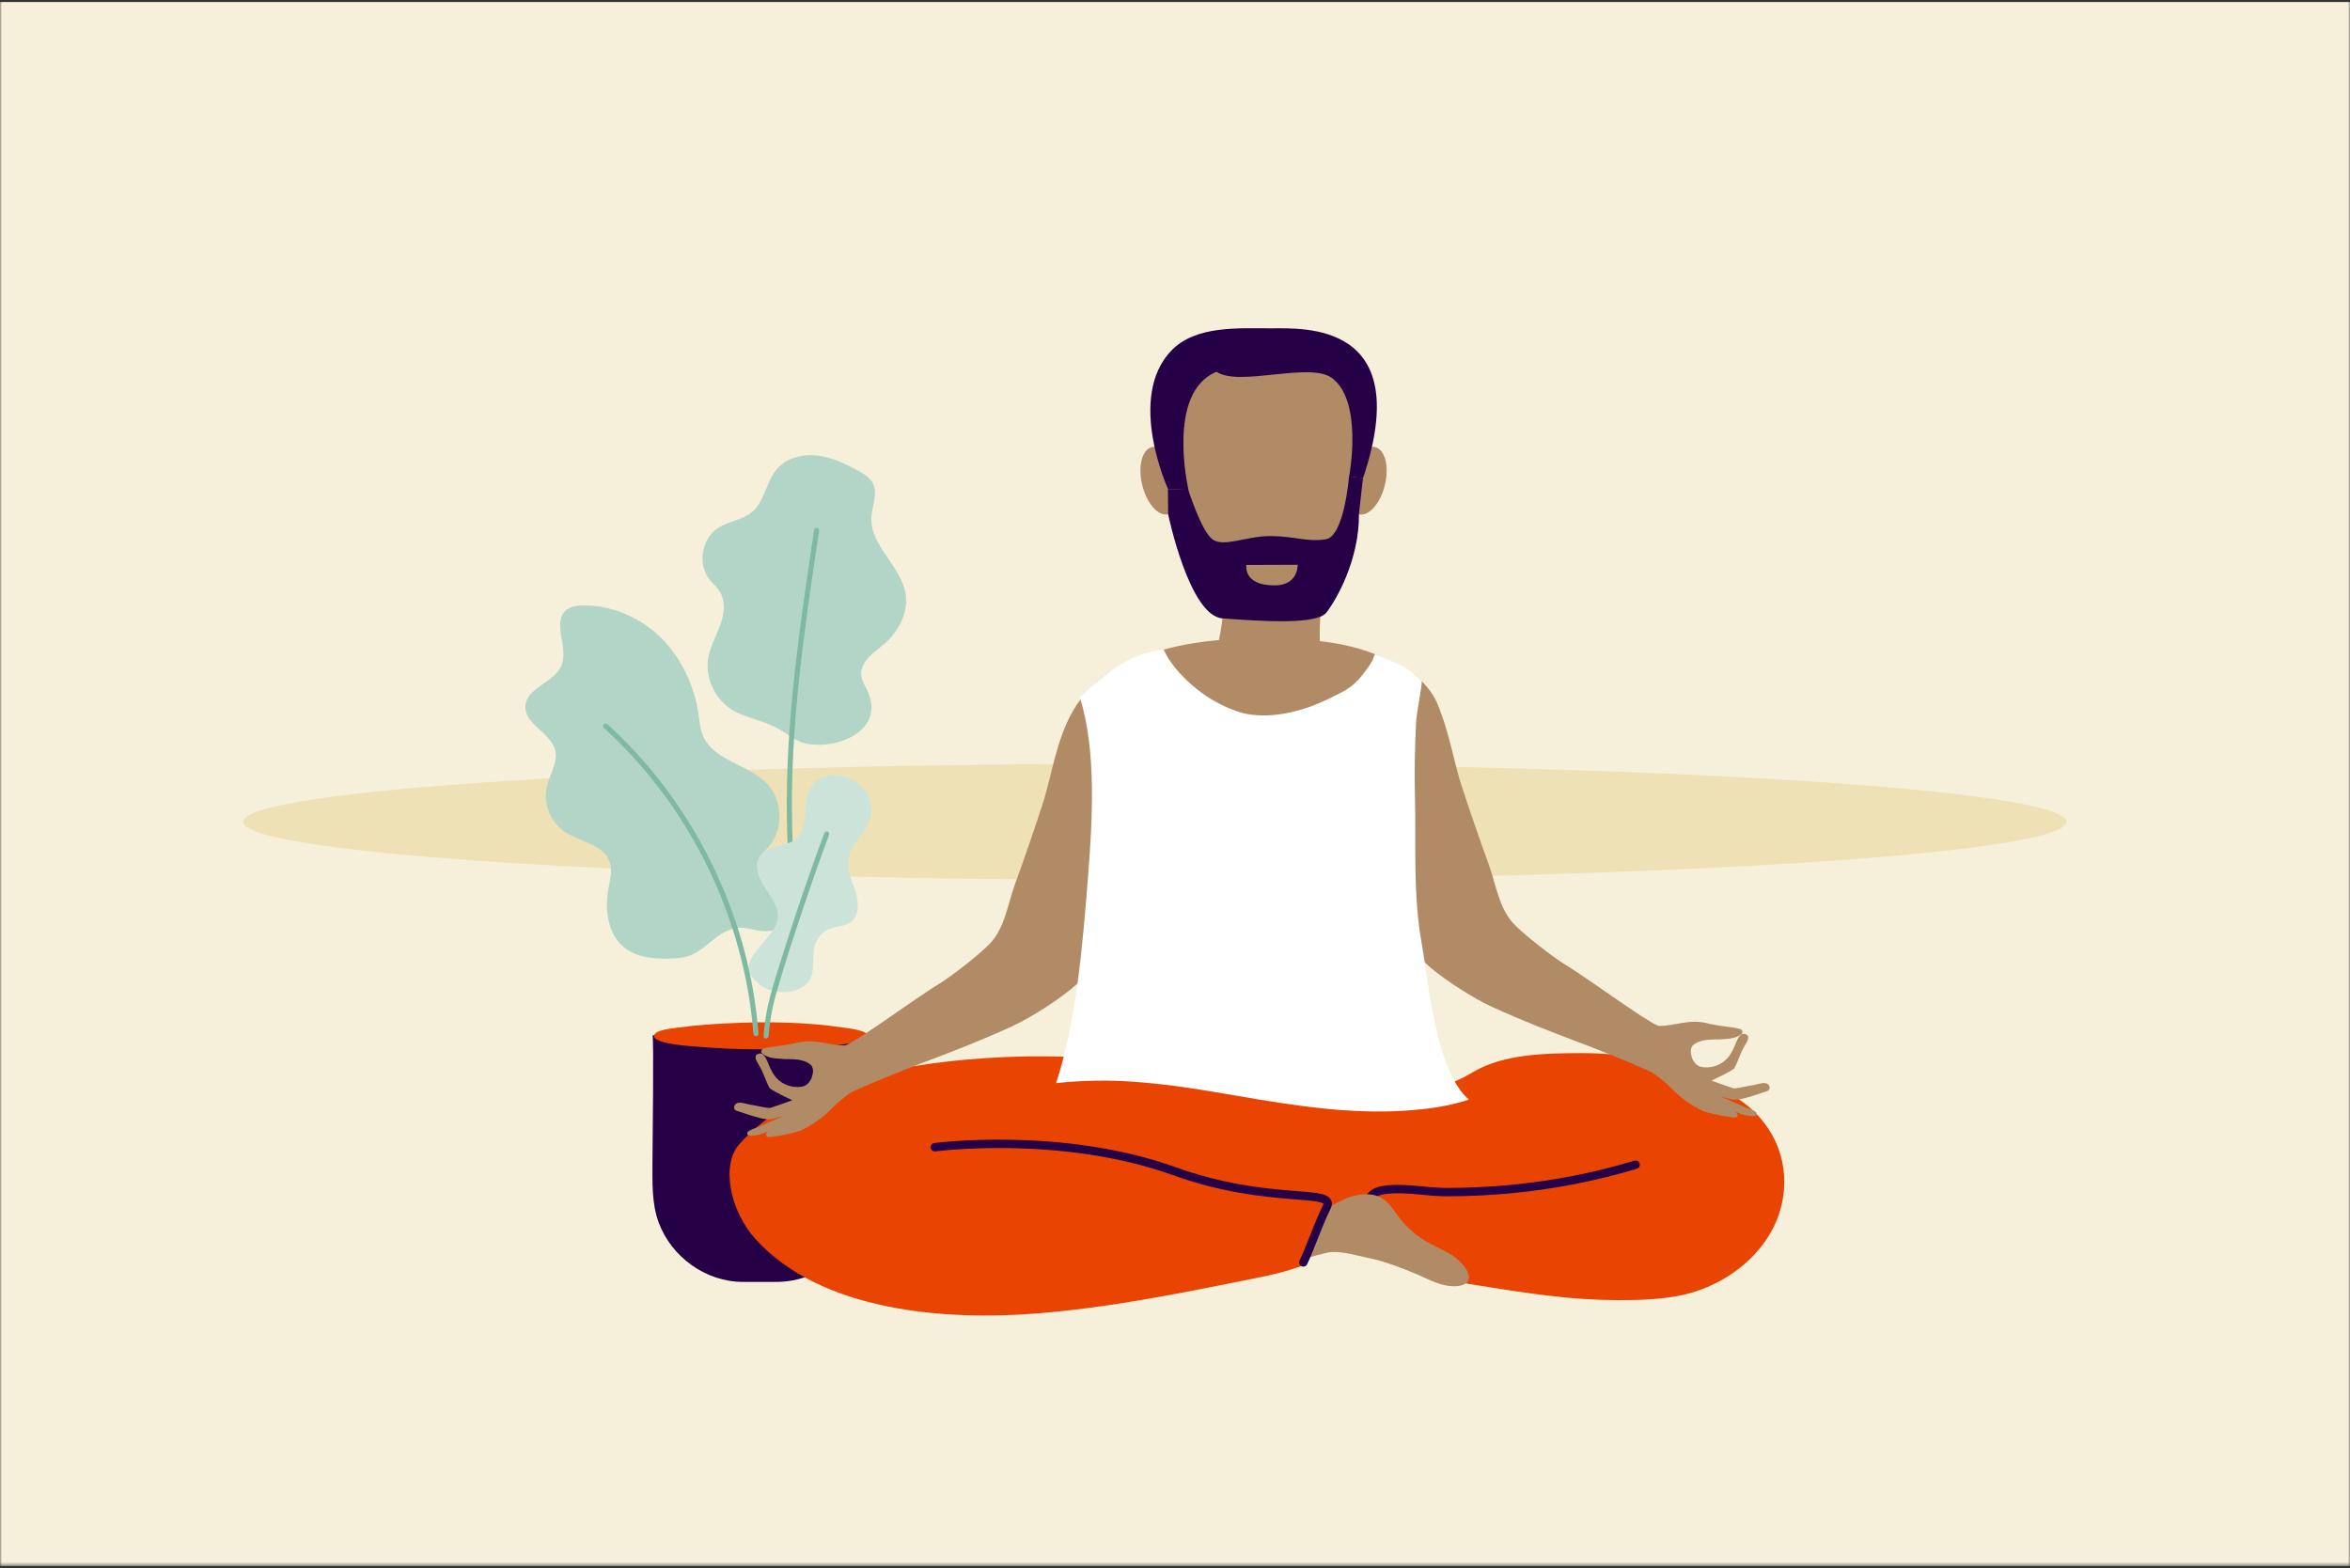 <svg width="580" height="387" viewBox="0 0 580 387" fill="none" xmlns="http://www.w3.org/2000/svg">
<rect x="0" y="0" width="580" height="387" fill="#333333" stroke="none"/>
<g clip-path="url(#clip0_1020_3)">
<mask id="mask0_1020_3" style="mask-type:luminance" maskUnits="userSpaceOnUse" x="0" y="0" width="580" height="387">
<path d="M580 0H0V386.5H580V0Z" fill="white"/>
</mask>
<g mask="url(#mask0_1020_3)">
<path d="M580 0.5H0V386.5H580V0.5Z" fill="#F6F0DA"/>
</g>
<path d="M285 217.166C409.264 217.166 510 210.742 510 202.819C510 194.895 409.264 188.472 285 188.472C160.736 188.472 60 194.895 60 202.819C60 210.742 160.736 217.166 285 217.166Z" fill="#EDE1B5"/>
<path d="M183.436 316.374H191.8C195.18 316.335 198.508 315.531 201.534 314.022C204.559 312.514 207.204 310.34 209.27 307.663C214.153 301.303 214.594 293.202 214.346 285.493C214.282 283.6 214.192 281.701 214.143 279.807C213.92 271.751 214.202 263.606 214.202 255.516H161.033C161.42 255.516 161.033 284.066 161.033 286.663C161.033 291.621 160.815 296.841 162.521 301.59C165.674 310.226 174.176 316.374 183.436 316.374Z" fill="#260046"/>
<path d="M161.42 255.681C161.42 257.763 171.171 258.229 173.02 258.383C181.833 259.098 190.685 259.174 199.508 258.611C203.102 258.451 206.681 258.05 210.221 257.411C211.297 257.193 214.222 256.712 214.222 255.681C214.222 254.288 209.334 253.772 207.981 253.574C198.968 252.245 189.638 252.087 180.452 252.508C176.282 252.701 171.925 252.979 167.756 253.559C166.13 253.782 161.42 254.139 161.42 255.681Z" fill="#EA4403"/>
<path d="M212.557 166.569C212.299 163.277 215.69 161.086 218.199 158.949C221.743 155.925 224.227 151.29 223.528 146.684C222.467 139.694 214.644 134.658 215.066 127.603C215.234 124.807 216.711 121.872 215.482 119.359C214.753 117.872 213.241 116.959 211.794 116.166C208.596 114.411 205.23 112.8 201.606 112.408C197.982 112.017 194.031 113.043 191.691 115.824C189.069 118.918 188.766 123.652 185.692 126.294C183.293 128.357 179.808 128.604 177.166 130.34C173.105 133.002 172.119 139.337 175.183 143.115C175.946 144.057 176.908 144.845 177.572 145.866C179.129 148.246 178.767 151.414 177.82 154.096C176.873 156.778 175.411 159.296 174.846 162.092C173.76 167.714 177.076 173.876 182.371 176.062C186.763 177.882 190.303 178.427 194.269 181.178C197.144 183.161 198.597 183.791 202.112 183.806C208.903 183.841 217.782 179.404 214.312 171.011C213.702 169.523 212.681 168.165 212.557 166.549" fill="#B2D5C7"/>
<path d="M202.161 131.009C200.322 143.264 198.492 155.519 197.203 167.843C195.929 180.049 195.181 192.323 195.518 204.593C195.691 211.527 196.257 218.446 197.213 225.315C197.252 225.476 197.229 225.645 197.148 225.788C197.067 225.932 196.934 226.039 196.777 226.089C196.616 226.131 196.445 226.109 196.3 226.027C196.155 225.944 196.049 225.808 196.004 225.648C195.142 219.527 194.589 213.367 194.348 207.191C194.1 201.009 194.14 194.797 194.388 188.64C194.635 182.483 195.116 176.187 195.731 169.98C196.346 163.773 197.104 157.616 197.937 151.454C198.77 145.292 199.682 139.135 200.604 132.977C200.718 132.214 200.837 131.446 200.951 130.677C200.998 130.518 201.104 130.382 201.249 130.3C201.393 130.218 201.564 130.195 201.725 130.236C201.882 130.285 202.015 130.393 202.096 130.536C202.177 130.68 202.2 130.849 202.161 131.009Z" fill="#80B9A2"/>
<path d="M166.621 236.529C162.233 236.748 157.449 236.579 154.044 233.813C149.959 230.501 149.21 224.478 150.162 219.307C150.563 217.131 151.203 214.845 150.489 212.758C149.002 208.356 143.053 207.801 139.241 205.188C137.512 203.955 136.186 202.239 135.429 200.256C134.671 198.273 134.516 196.11 134.982 194.039C135.711 191.064 137.753 188.169 137.025 185.18C135.954 180.793 129.43 178.77 129.673 174.273C129.916 169.653 136.866 168.493 138.596 164.21C140.415 159.748 136.053 153.303 139.935 150.418C140.996 149.635 142.379 149.476 143.692 149.427C150.841 149.258 157.925 152.307 163.027 157.299C168.128 162.291 171.35 169.108 172.386 176.182C172.654 178.021 172.793 179.915 173.526 181.635C176.189 187.822 184.834 188.615 189.425 193.533C193.312 197.712 193.391 204.881 189.564 209.129C188.791 209.987 187.878 210.751 187.348 211.777C184.532 217.23 199.504 228.885 189.609 229.787C186.312 230.085 183.481 228.037 180.075 229.45C174.682 231.691 173.338 236.197 166.621 236.529Z" fill="#B2D5C7"/>
<path d="M201.006 233.748C201.248 232.658 201.77 231.651 202.519 230.824C203.268 229.996 204.219 229.378 205.279 229.028C206.702 228.577 208.303 228.627 209.582 227.858C211.967 226.426 212.061 222.965 211.228 220.313C210.395 217.661 208.957 215.038 209.29 212.277C209.815 207.929 214.535 204.99 215.05 200.642C215.353 198.059 214.059 195.481 212.115 193.701C208.863 190.727 202.959 190.231 200.431 193.845C197.734 197.702 200.014 204.018 196.415 207.052C193.892 209.179 189.534 208.509 187.606 211.186C185.866 213.591 187.323 216.947 188.999 219.396C190.674 221.845 192.662 224.661 191.805 227.501C190.203 232.831 179.411 237.962 188.334 243.544C190.848 245.115 194.779 245.368 197.431 243.95C201.953 241.561 200.133 237.942 201.006 233.748Z" fill="#CCE3DA"/>
<path d="M149.904 178.705C154.096 182.521 157.993 186.649 161.559 191.055C165.137 195.466 168.386 200.133 171.281 205.02C174.164 209.892 176.692 214.965 178.846 220.199C181 225.419 182.769 230.789 184.141 236.267C185.518 241.779 186.481 247.387 187.021 253.043C187.086 253.732 187.145 254.426 187.2 255.115C187.259 255.923 186.005 255.918 185.94 255.115C185.506 249.524 184.648 243.973 183.372 238.512C180.839 227.588 176.726 217.092 171.162 207.355C168.399 202.492 165.282 197.84 161.837 193.434C158.382 189.027 154.602 184.884 150.529 181.04C150.033 180.545 149.538 180.094 149.007 179.628C148.407 179.082 149.295 178.195 149.895 178.74L149.904 178.705Z" fill="#80B9A2"/>
<path d="M204.63 205.986C202.277 212.361 200.021 218.776 197.863 225.231C195.726 231.626 193.634 238.051 191.765 244.531C190.679 248.165 189.987 251.907 189.703 255.69C189.653 256.493 188.399 256.498 188.449 255.69C188.68 252.276 189.254 248.895 190.164 245.596C191.051 242.329 192.083 239.097 193.099 235.87C195.141 229.359 197.29 222.883 199.544 216.441C200.806 212.832 202.1 209.235 203.425 205.649C203.474 205.491 203.581 205.358 203.725 205.277C203.869 205.195 204.038 205.173 204.199 205.213C204.359 205.258 204.495 205.365 204.576 205.509C204.658 205.654 204.679 205.826 204.635 205.986H204.63Z" fill="#80B9A2"/>
<path d="M438.186 281.642C436.138 277.352 432.932 273.718 428.93 271.152C426.443 269.402 423.785 267.907 420.998 266.691C420.168 266.244 419.324 265.82 418.465 265.416C409.764 261.376 399.859 259.874 390.053 259.904C380.961 259.933 370.813 260.186 363.367 264.698C360.908 266.186 358.262 267.343 355.5 268.138C349.421 269.857 343.127 270.692 336.81 270.617C322.716 270.577 309.088 266.914 295.42 264.336C268.01 259.17 239.237 259.378 212.382 265.734C200.653 268.52 189.806 274.161 182.449 282.411C177.953 287.462 180.104 298.77 186.455 305.785C202.512 323.508 232.763 326.071 256.618 324.093C272.745 322.76 288.628 319.711 304.314 316.553C310.422 315.323 315.652 314.486 321.397 312.384C321.575 312.332 321.742 312.252 321.893 312.146C322.058 311.991 322.18 311.797 322.245 311.58C322.845 310.034 322.463 310.995 323.068 309.449C323.822 307.515 324.302 305.329 325.339 303.539C326.157 302.117 325.929 301.14 327.322 299.99C327.691 299.703 328.1 299.471 328.536 299.301C331.218 298.136 334.183 297.481 337.118 296.822C337.383 296.742 337.663 296.725 337.936 296.772C339.457 297.154 338.159 299.717 337.97 300.525C337.474 302.627 336.979 304.724 336.483 306.821C336.081 308.537 335.675 306.445 335.268 308.16C334.961 309.469 334.307 306.93 335.268 308.16C336.052 309.151 337.351 309.469 338.674 309.682C341.039 310.063 343.423 310.366 345.798 310.673C349.571 311.169 353.433 315.586 357.2 315.933C359.605 316.384 362.014 316.791 364.399 317.172C370.219 318.104 376.044 319.027 381.903 319.731C387.702 320.455 393.539 320.836 399.383 320.871C404.936 320.871 410.84 320.697 416.169 319.384C427.626 316.553 438.31 307.486 440.084 295.399C440.819 290.727 440.159 285.941 438.186 281.642Z" fill="#EA4403"/>
<path d="M259.538 216.897C262.245 218.385 264.734 220.244 267.569 221.592C274.639 224.958 283.071 224.929 290.919 224.423C309.014 223.263 327.381 212.133 344.772 210.423C349.764 209.927 348.049 209.927 352.853 211.469C352.739 197.509 362.54 177.421 350.062 167.561C339.497 159.217 327.525 157.869 315.662 157.601C302.341 157.299 288.237 158.161 275.64 164.874C265.933 170.044 261.457 179.771 260.416 189.8C259.459 198.956 261.204 207.89 259.538 216.897Z" fill="#B18B66"/>
<path d="M279.23 166.891C276.326 167.21 273.529 168.172 271.042 169.706C268.556 171.24 266.442 173.308 264.853 175.76C260.649 182.348 259.673 191.257 257.268 198.628C255.136 205.169 252.891 211.672 250.531 218.136C248.682 223.208 247.993 229.295 243.997 233.207C240.889 236.251 235.173 240.643 231.539 243.008C219.378 250.979 223.384 250.132 210.772 256.889C215.378 259.1 206.672 265.589 209.627 269.778C225.689 262.466 233.621 260.651 249.683 253.339C254.259 251.257 260.778 247.053 264.655 243.851C268.7 240.504 271.754 236.102 274.257 231.457C281.089 218.84 284.029 204.533 286.889 190.463C288.099 184.515 289.289 178.223 287.355 172.468C286.636 170.321 285.372 168.185 283.265 167.307C281.976 166.834 280.589 166.69 279.23 166.891Z" fill="#B18B66"/>
<path d="M195.537 271.533C193.797 270.636 191.71 269.798 189.94 268.559C189.176 267.181 188.701 265.584 188.006 264.152C187.868 263.864 187.724 263.582 187.56 263.304C187.025 262.313 185.805 260.741 186.941 260.166C188.824 259.214 189.479 262.476 190.257 263.934C190.383 264.172 190.512 264.41 190.644 264.648C190.914 265.131 191.235 265.585 191.601 266.001C192.401 266.874 193.41 267.531 194.532 267.909C195.655 268.287 196.855 268.374 198.021 268.162C199.072 267.939 199.642 267.29 200.187 266.333C200.713 265.074 201.055 263.359 199.776 262.541C198.333 261.549 196.603 261.415 194.818 261.386C194.466 261.386 194.114 261.386 193.757 261.386C191.854 261.207 189.672 261.326 188.111 260.017C188.024 259.935 187.959 259.833 187.922 259.72C187.885 259.606 187.876 259.485 187.898 259.368C187.92 259.25 187.971 259.14 188.046 259.048C188.121 258.955 188.218 258.883 188.329 258.837C190.52 258.173 192.835 258.188 195.006 257.672C195.34 257.64 195.671 257.587 195.998 257.514C200.841 256.066 204.584 258.054 208.392 258.009C210.687 258.009 232.594 241.154 234.612 241.541C237.958 242.175 227.919 259.814 228.345 259.611C228.772 259.407 226.159 262.635 226.159 262.635C221.539 259.566 214.197 267.731 214.197 267.731C211.277 268.331 208.674 270.527 206.503 272.356C205.734 273.085 205.016 273.898 204.217 274.607C202.335 276.334 200.207 277.771 197.902 278.871C196.637 279.52 192.448 280.323 191.73 280.358C191.011 280.392 190.203 280.764 189.528 280.576C189.427 280.553 189.334 280.505 189.256 280.437C188.834 280.016 189.256 279.5 189.548 279.307L192.22 277.254" fill="#B18B66"/>
<path d="M196.509 274.479C196.251 274.593 191.512 276.025 190.213 276.219C189.339 276.259 188.464 276.16 187.62 275.926C185.851 275.505 184.22 274.935 182.589 274.384C182.093 274.176 181.562 274.176 181.295 273.765C181.227 273.614 181.192 273.451 181.192 273.286C181.192 273.122 181.227 272.958 181.295 272.808C181.79 272.059 182.46 272.064 183.278 272.208C183.957 272.352 184.502 272.491 185.181 272.634C187.09 272.922 188.002 273.244 189.841 273.462C190.102 273.437 190.356 273.37 190.595 273.264C191.552 273.001 195.939 271.355 196.514 271.227" fill="#B18B66"/>
<path d="M198.295 276.962C197.68 277.18 197.303 277.23 196.887 277.364C194.497 278.098 192.241 278.692 189.778 279.218C188.751 279.55 188.459 279.689 187.433 280.021C186.754 280.13 185.45 280.438 184.79 280.229C184.706 280.203 184.629 280.157 184.566 280.094C184.504 280.031 184.458 279.954 184.433 279.869C184.408 279.784 184.404 279.694 184.423 279.607C184.441 279.52 184.48 279.439 184.538 279.372C185.033 278.816 186.714 278.311 187.22 278.112C188.796 277.374 191.736 276.129 193.307 275.445" fill="#B18B66"/>
<path d="M338.724 162.048C341.629 162.367 344.426 163.328 346.912 164.862C349.399 166.396 351.513 168.465 353.101 170.917C357.31 177.506 358.286 186.414 360.691 193.786C362.823 200.327 365.067 206.829 367.423 213.294C369.272 218.365 369.961 224.453 373.962 228.365C377.065 231.408 382.781 235.801 386.415 238.165C398.581 246.132 394.57 245.289 407.182 252.046C402.581 254.257 411.282 260.747 408.332 264.936C392.265 257.624 384.338 255.809 368.271 248.497C363.7 246.415 357.176 242.211 353.299 239.008C349.259 235.662 346.2 231.26 343.702 226.639C336.87 214.023 333.925 199.715 331.07 185.646C329.86 179.697 328.666 173.406 330.574 167.65C331.298 165.504 332.587 163.367 334.669 162.49C335.962 162.004 337.357 161.852 338.724 162.048Z" fill="#B18B66"/>
<path d="M422.417 266.685C424.157 265.788 426.249 264.955 428.014 263.711C428.777 262.333 429.258 260.736 429.947 259.304C430.086 259.016 430.235 258.733 430.394 258.456C430.929 257.464 432.153 255.893 431.013 255.318C429.134 254.366 428.475 257.628 427.702 259.085C427.573 259.323 427.449 259.581 427.315 259.794C427.043 260.279 426.72 260.735 426.353 261.153C425.554 262.026 424.546 262.682 423.424 263.06C422.302 263.438 421.103 263.526 419.938 263.314C418.882 263.091 418.317 262.442 417.767 261.485C417.241 260.226 416.899 258.51 418.178 257.692C419.621 256.701 421.351 256.567 423.136 256.537C423.488 256.537 423.84 256.537 424.192 256.537C426.095 256.364 428.282 256.483 429.838 255.174C429.921 255.093 429.982 254.992 430.017 254.882C430.052 254.771 430.059 254.654 430.038 254.54C430.017 254.426 429.969 254.319 429.897 254.228C429.825 254.137 429.731 254.065 429.625 254.019C427.439 253.355 425.119 253.369 422.947 252.849C422.614 252.817 422.283 252.766 421.956 252.695C417.112 251.248 413.37 253.236 409.562 253.191C407.272 253.191 385.365 236.336 383.347 236.717C379.996 237.357 390.035 254.996 389.613 254.792C389.192 254.589 391.795 257.816 391.795 257.816C396.42 254.748 403.757 262.913 403.757 262.913C406.677 263.512 409.285 265.709 411.451 267.538C412.219 268.267 412.938 269.08 413.741 269.789C415.623 271.516 417.751 272.953 420.057 274.052C421.321 274.702 425.51 275.505 426.229 275.539C426.948 275.574 427.751 275.946 428.43 275.757C428.53 275.736 428.623 275.688 428.698 275.619C429.124 275.197 428.698 274.682 428.406 274.488L425.739 272.436" fill="#B18B66"/>
<path d="M421.444 269.635C421.702 269.749 426.446 271.182 427.745 271.375C428.618 271.415 429.492 271.317 430.333 271.083C432.103 270.661 433.739 270.091 435.37 269.541C435.866 269.333 436.391 269.328 436.659 268.916C436.726 268.766 436.761 268.604 436.761 268.44C436.761 268.276 436.726 268.114 436.659 267.964C436.163 267.216 435.494 267.221 434.676 267.364C433.997 267.508 433.451 267.647 432.767 267.791C430.859 268.078 429.951 268.401 428.107 268.619C427.849 268.592 427.596 268.525 427.359 268.42C426.402 268.153 422.015 266.512 421.439 266.383" fill="#B18B66"/>
<path d="M419.665 272.119C420.275 272.337 420.657 272.386 421.068 272.52C423.462 273.254 425.718 273.849 428.177 274.374C429.203 274.706 429.496 274.845 430.522 275.177C431.206 275.286 432.505 275.589 433.164 275.386C433.25 275.361 433.328 275.315 433.391 275.252C433.454 275.189 433.5 275.111 433.526 275.026C433.551 274.941 433.554 274.85 433.535 274.763C433.516 274.676 433.476 274.595 433.417 274.528C432.921 273.973 431.246 273.467 430.735 273.269C429.164 272.53 426.224 271.286 424.652 270.602" fill="#B18B66"/>
<path d="M337.054 305.522C337.27 304.764 337.436 303.992 337.549 303.212C337.629 302.508 337.649 301.799 337.663 301.09C337.723 297.932 336.632 294.531 341.382 293.718C341.798 293.649 342.229 293.595 342.666 293.55C347.127 293.133 352.442 294.199 356.869 294.209C362.193 294.209 367.512 293.971 372.792 293.471C383.264 292.49 393.613 290.472 403.687 287.447" stroke="#260047" stroke-width="2.07" stroke-linecap="round" stroke-linejoin="round"/>
<path d="M361.951 313.37C361.699 312.946 361.408 312.546 361.083 312.175C358.659 309.379 356.408 308.749 353.151 307.029C350.052 305.407 347.345 303.128 345.219 300.351C343.866 298.552 342.711 296.474 340.524 295.428C338.239 294.328 335.379 294.67 332.979 295.493C330.58 296.316 329.415 297.402 326.991 298.165C326.837 299.494 322.003 309.443 321.716 310.722C322.846 310.36 327.466 309.062 328.513 309.002C331.641 308.833 334.461 309.795 337.704 310.455C341.863 311.302 345.705 312.829 349.537 314.421C352.561 315.685 355.739 317.598 359.229 317.425C362.6 317.291 363.155 315.462 361.951 313.37Z" fill="#B18B66"/>
<path d="M230.711 283.13C230.711 283.13 261.943 279 289.928 289.079C313.377 297.506 329.791 293.139 327.476 297.839C325.161 302.538 323.351 308.125 321.676 311.561" stroke="#260047" stroke-width="2.07" stroke-linecap="round" stroke-linejoin="round"/>
<path d="M299.377 139.238C301.395 145.301 303.918 146.813 299.347 164.333C303.313 171.016 323.792 171.373 326.336 164.333C324.71 153.962 326.683 145.767 327.778 139.238C328.874 132.709 297.329 133.18 299.377 139.238Z" fill="#B18B66"/>
<path d="M331.804 99.431C331.245 101.414 331.077 103.486 331.308 105.533C331.158 105.518 331.009 105.494 330.862 105.459C328.383 104.829 327.189 101.047 328.24 97.007C329.291 92.966 332.206 90.2 334.684 90.829C335.369 91.016 335.973 91.422 336.405 91.985C334.6 92.936 332.751 95.797 331.804 99.431Z" fill="#D8D8D8"/>
<path d="M337.352 104.061C341.704 118.804 333.515 134.108 319.906 138.242C306.298 142.377 291.743 133.781 287.39 119.032C283.038 104.284 290.538 88.985 304.142 84.85C317.745 80.716 332.999 89.317 337.352 104.061Z" fill="#B18B66"/>
<path d="M341.796 119.708C342.91 115.129 341.842 110.938 339.41 110.347C336.978 109.756 334.105 112.988 332.991 117.566C331.877 122.145 332.946 126.336 335.377 126.927C337.809 127.519 340.683 124.286 341.796 119.708Z" fill="#B18B66"/>
<path d="M288.329 126.922C290.761 126.33 291.829 122.139 290.715 117.561C289.602 112.982 286.728 109.75 284.296 110.341C281.865 110.933 280.796 115.124 281.91 119.702C283.023 124.281 285.897 127.513 288.329 126.922Z" fill="#B18B66"/>
<path d="M288.307 120.742C288.307 120.742 277.896 98.136 289.135 86.481C295.129 80.284 305.782 81.028 313.729 81.028C321.676 81.028 349.383 79.308 336.419 117.986L332.979 117.619C332.979 117.619 336.543 98.924 328.666 93.243C323.158 89.277 305.782 95.538 300.265 91.756C287.692 96.812 293.324 120.896 293.324 120.896L288.307 120.742Z" fill="#260046"/>
<path d="M288.306 126.93C288.306 126.93 293.522 152 301.692 152.609C311.978 153.383 324.992 154.161 327.342 151.206C329.692 148.252 335.497 138.243 335.398 126.915L336.389 117.962L332.949 117.595C332.949 117.595 331.798 132.353 327.223 133.092C322.647 133.83 319.42 132.299 313.49 132.299C307.561 132.299 301.984 135.164 299.228 133.092C296.471 131.02 293.279 120.877 293.279 120.877L288.252 120.728L288.306 126.93Z" fill="#260046"/>
<path d="M307.626 139.423L320.273 139.378C320.273 139.378 320.525 144.494 314.527 144.474C306.684 144.454 307.626 139.423 307.626 139.423Z" fill="#B18B66"/>
<path d="M268.517 216.615C267.223 233.108 265.652 252.031 260.649 267.31C266.997 266.623 273.393 266.509 279.76 266.968C286.746 267.463 293.681 268.455 300.582 269.64C314.215 271.95 327.848 274.493 341.729 274.305C345.167 274.261 348.601 274.036 352.016 273.631C355.588 273.235 359.112 272.484 362.535 271.39C354.291 264.157 352.72 243.132 350.826 232.459C348.734 220.645 349.507 208.534 349.225 196.537C349.086 190.472 349.177 184.411 349.497 178.353C349.646 175.552 350.95 169.677 350.905 168.021C350.905 168.021 348.332 165.419 346.067 164.279C344.203 163.337 342.249 162.578 340.316 161.8L339.786 161.587C339.691 161.552 339.493 161.453 339.394 161.497C339.295 161.542 339.166 161.844 339.106 161.993C338.978 162.31 338.893 162.648 338.75 162.955C338.28 163.827 337.736 164.656 337.123 165.434C336.529 166.252 335.894 167.04 335.23 167.798C333.949 169.142 332.438 170.245 330.768 171.055C329.638 171.655 328.468 172.176 327.323 172.746C321.25 175.686 313.015 177.674 306.362 175.889C304.167 175.232 302.054 174.329 300.061 173.197C295.282 170.649 289.368 165.265 287.202 160.308C276.325 161.2 266.529 172.176 266.529 172.176C270.698 185.313 269.598 202.882 268.517 216.615Z" fill="white"/>
</g>
<defs>
<clipPath id="clip0_1020_3">
<rect width="580" height="386.5" fill="white"/>
</clipPath>
</defs>
</svg>
